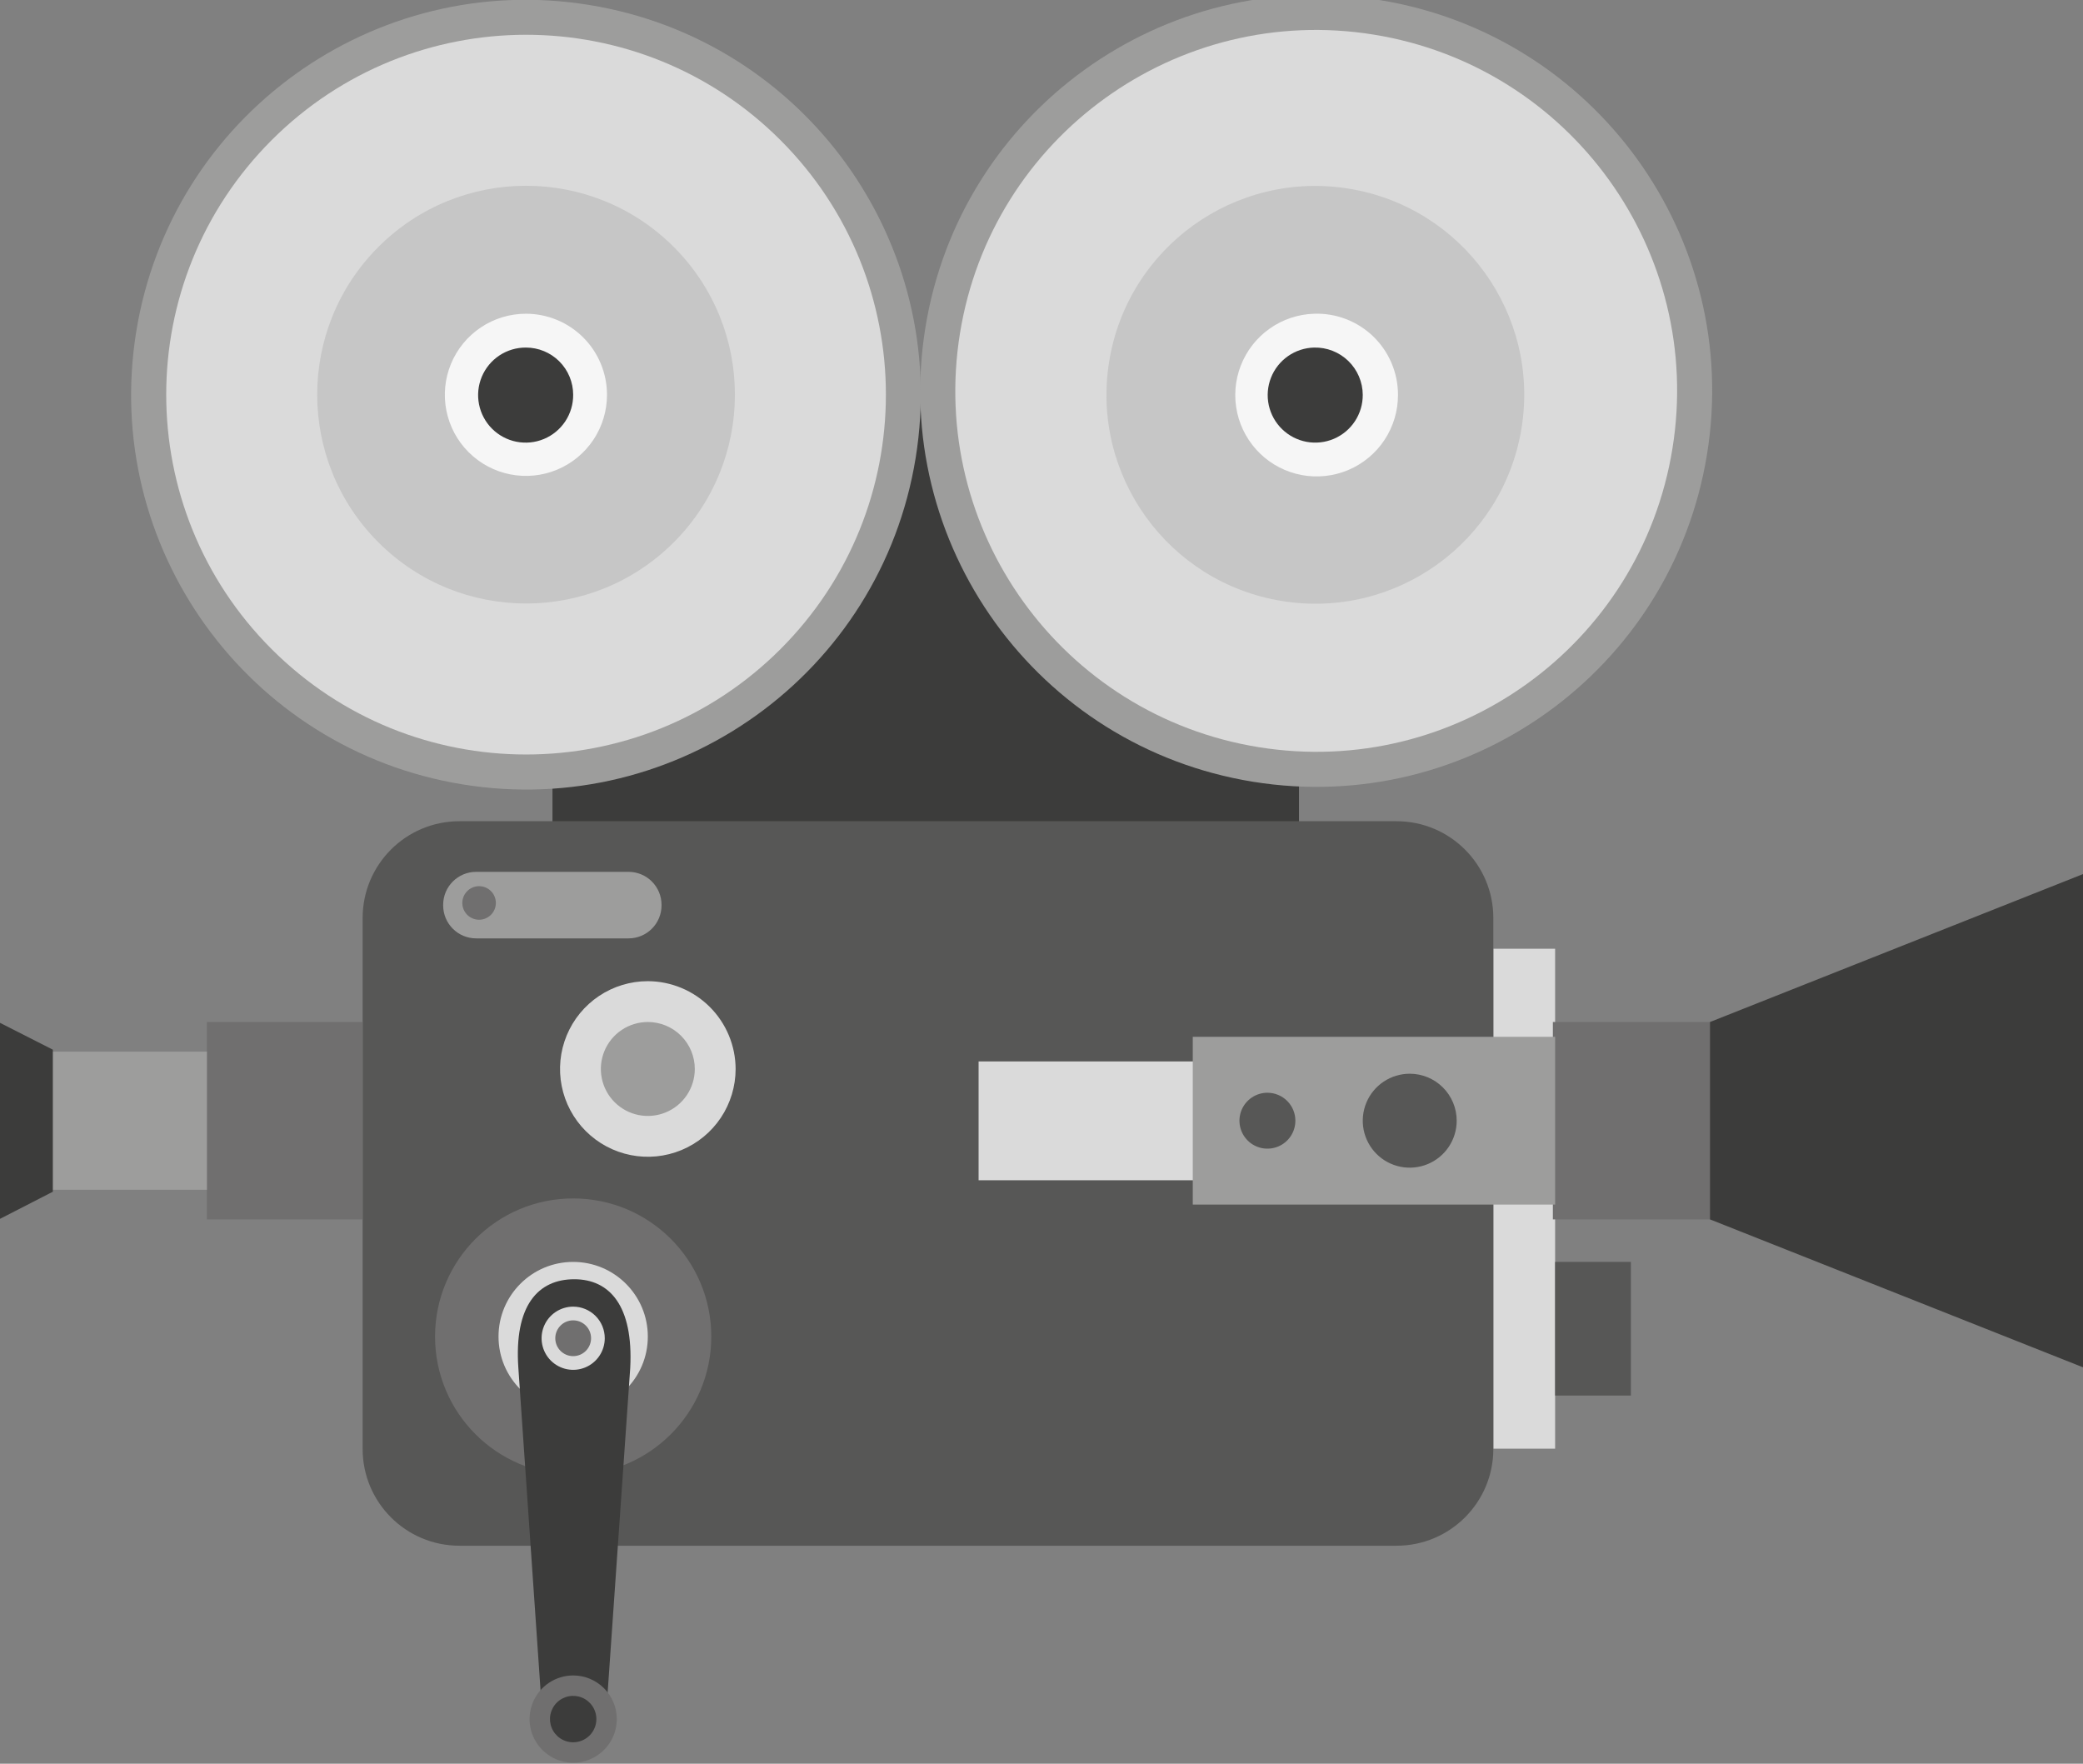 <svg width="150" height="127" viewBox="0 0 150 127" fill="none" xmlns="http://www.w3.org/2000/svg">
<rect x="0" y="0" width="150" height="127" fill="#808080" stroke="none"/>
<g clip-path="url(#clip0_99_363)">
<path d="M111.987 68.315H107.537V104.315H111.987V68.315Z" fill="#DADADA"/>
<path d="M93.543 28.43H39.785V59.497H93.543V28.43Z" fill="#3C3C3B"/>
<path d="M100.57 59.134H33.081C29.233 59.134 26.114 62.253 26.114 66.101V104.336C26.114 108.183 29.233 111.302 33.081 111.302H100.57C104.418 111.302 107.537 108.183 107.537 104.336V66.101C107.537 62.253 104.418 59.134 100.57 59.134Z" fill="#575756"/>
<path d="M65.938 32.975C68.453 17.477 57.929 2.874 42.431 0.358C26.932 -2.158 12.329 8.367 9.813 23.865C7.297 39.364 17.822 53.967 33.32 56.483C48.819 58.998 63.422 48.474 65.938 32.975Z" fill="#9D9D9C"/>
<path d="M56.206 46.74C66.325 36.62 66.325 20.213 56.206 10.094C46.086 -0.026 29.679 -0.026 19.559 10.094C9.44 20.213 9.44 36.62 19.559 46.74C29.679 56.859 46.086 56.859 56.206 46.74Z" fill="#DADADA"/>
<path d="M48.518 39.052C54.391 33.178 54.391 23.655 48.518 17.782C42.644 11.908 33.121 11.908 27.248 17.782C21.374 23.655 21.374 33.178 27.248 39.052C33.121 44.925 42.644 44.925 48.518 39.052Z" fill="#C6C6C6"/>
<path d="M43.711 28.43C43.711 29.584 43.369 30.713 42.727 31.674C42.086 32.634 41.174 33.382 40.107 33.824C39.04 34.266 37.866 34.382 36.733 34.156C35.601 33.931 34.56 33.375 33.744 32.558C32.927 31.742 32.371 30.701 32.146 29.569C31.92 28.436 32.036 27.262 32.478 26.195C32.92 25.128 33.668 24.216 34.628 23.575C35.589 22.933 36.718 22.591 37.872 22.591C39.421 22.591 40.906 23.206 42.001 24.301C43.096 25.396 43.711 26.881 43.711 28.43Z" fill="#F6F6F6"/>
<path d="M41.275 28.43C41.279 29.108 41.081 29.773 40.707 30.339C40.332 30.905 39.798 31.346 39.172 31.608C38.545 31.87 37.855 31.939 37.19 31.808C36.524 31.676 35.912 31.35 35.432 30.87C34.952 30.39 34.626 29.778 34.495 29.112C34.363 28.447 34.432 27.757 34.694 27.131C34.956 26.504 35.398 25.97 35.963 25.595C36.529 25.221 37.194 25.023 37.873 25.027C38.775 25.027 39.641 25.385 40.279 26.023C40.917 26.662 41.275 27.527 41.275 28.43Z" fill="#3C3C3B"/>
<path d="M122.928 32.696C125.44 17.151 114.875 2.514 99.331 0.002C83.787 -2.511 69.149 8.054 66.637 23.598C64.125 39.142 74.689 53.78 90.234 56.292C105.778 58.804 120.415 48.24 122.928 32.696Z" fill="#9D9D9C"/>
<path d="M120.436 32.293C122.726 18.125 113.096 4.783 98.928 2.493C84.76 0.203 71.418 9.833 69.129 24.001C66.839 38.169 76.468 51.511 90.636 53.8C104.804 56.09 118.146 46.461 120.436 32.293Z" fill="#DADADA"/>
<path d="M109.567 30.84C110.898 22.64 105.33 14.915 97.13 13.584C88.931 12.253 81.206 17.821 79.875 26.02C78.544 34.219 84.112 41.945 92.311 43.276C100.51 44.607 108.236 39.039 109.567 30.84Z" fill="#C6C6C6"/>
<path d="M100.671 28.43C100.675 29.581 100.338 30.709 99.705 31.671C99.071 32.632 98.168 33.386 97.108 33.837C96.048 34.289 94.879 34.418 93.746 34.208C92.614 33.999 91.568 33.46 90.74 32.66C89.912 31.859 89.338 30.832 89.09 29.707C88.843 28.582 88.932 27.409 89.347 26.335C89.762 25.261 90.485 24.332 91.425 23.666C92.364 23 93.48 22.626 94.631 22.591C95.415 22.564 96.195 22.695 96.927 22.976C97.659 23.257 98.327 23.683 98.891 24.228C99.454 24.773 99.902 25.426 100.208 26.148C100.514 26.869 100.672 27.645 100.671 28.43Z" fill="#F6F6F6"/>
<path d="M98.134 28.43C98.138 29.104 97.942 29.764 97.572 30.328C97.202 30.892 96.674 31.333 96.053 31.598C95.433 31.862 94.748 31.937 94.085 31.814C93.422 31.69 92.81 31.374 92.327 30.904C91.843 30.434 91.509 29.832 91.366 29.173C91.223 28.514 91.279 27.827 91.525 27.199C91.771 26.572 92.197 26.03 92.75 25.644C93.302 25.257 93.957 25.043 94.631 25.027C95.085 25.016 95.537 25.096 95.961 25.262C96.384 25.428 96.77 25.677 97.096 25.993C97.422 26.31 97.682 26.689 97.86 27.107C98.038 27.525 98.132 27.975 98.134 28.43Z" fill="#3C3C3B"/>
<path d="M41.275 106.188C46.768 106.188 51.221 101.735 51.221 96.242C51.221 90.748 46.768 86.295 41.275 86.295C35.782 86.295 31.329 90.748 31.329 96.242C31.329 101.735 35.782 106.188 41.275 106.188Z" fill="#706F6F"/>
<path d="M52.973 76.973C52.973 78.224 52.602 79.446 51.908 80.486C51.213 81.525 50.226 82.335 49.07 82.814C47.915 83.293 46.644 83.418 45.418 83.174C44.191 82.93 43.065 82.328 42.181 81.444C41.296 80.559 40.694 79.433 40.45 78.207C40.206 76.98 40.332 75.709 40.81 74.554C41.289 73.398 42.099 72.411 43.139 71.716C44.178 71.022 45.401 70.651 46.651 70.651C48.326 70.656 49.931 71.324 51.116 72.509C52.3 73.693 52.968 75.298 52.973 76.973Z" fill="#DADADA"/>
<path d="M41.275 101.617C44.244 101.617 46.651 99.211 46.651 96.242C46.651 93.273 44.244 90.866 41.275 90.866C38.306 90.866 35.899 93.273 35.899 96.242C35.899 99.211 38.306 101.617 41.275 101.617Z" fill="#DADADA"/>
<path d="M41.295 126.181C40.716 126.157 40.167 125.915 39.757 125.505C39.346 125.095 39.105 124.546 39.081 123.966L37.329 98.517C37.007 93.987 38.758 92.114 41.356 92.114C43.873 92.114 45.624 93.987 45.383 98.517L43.611 123.966C43.585 124.563 43.33 125.126 42.898 125.539C42.467 125.952 41.892 126.182 41.295 126.181Z" fill="#3C3C3B"/>
<path d="M43.55 96.362C43.55 96.812 43.417 97.252 43.167 97.626C42.917 98.001 42.562 98.292 42.146 98.464C41.73 98.637 41.273 98.682 40.831 98.594C40.39 98.506 39.985 98.289 39.666 97.971C39.348 97.653 39.132 97.248 39.044 96.806C38.956 96.365 39.001 95.907 39.173 95.492C39.345 95.076 39.637 94.721 40.011 94.471C40.385 94.221 40.825 94.087 41.275 94.087C41.879 94.087 42.457 94.327 42.884 94.754C43.311 95.18 43.55 95.759 43.55 96.362Z" fill="#DADADA"/>
<path d="M41.275 97.651C41.987 97.651 42.564 97.074 42.564 96.362C42.564 95.651 41.987 95.074 41.275 95.074C40.563 95.074 39.987 95.651 39.987 96.362C39.987 97.074 40.563 97.651 41.275 97.651Z" fill="#706F6F"/>
<path d="M44.416 123.785C44.416 124.406 44.232 125.014 43.887 125.53C43.542 126.047 43.051 126.449 42.477 126.687C41.903 126.925 41.272 126.987 40.663 126.866C40.053 126.745 39.493 126.445 39.054 126.006C38.615 125.567 38.316 125.007 38.195 124.398C38.073 123.789 38.136 123.157 38.373 122.583C38.611 122.009 39.014 121.519 39.53 121.174C40.047 120.829 40.654 120.644 41.275 120.644C42.108 120.644 42.907 120.975 43.496 121.564C44.085 122.153 44.416 122.952 44.416 123.785Z" fill="#706F6F"/>
<path d="M42.946 123.785C42.946 124.228 42.77 124.654 42.457 124.967C42.143 125.28 41.718 125.456 41.275 125.456C40.945 125.456 40.621 125.358 40.347 125.175C40.072 124.991 39.858 124.73 39.731 124.425C39.605 124.119 39.572 123.783 39.636 123.459C39.701 123.135 39.86 122.837 40.093 122.604C40.327 122.37 40.625 122.211 40.949 122.146C41.273 122.082 41.609 122.115 41.915 122.241C42.22 122.368 42.481 122.582 42.665 122.857C42.848 123.132 42.946 123.455 42.946 123.785Z" fill="#3C3C3B"/>
<path d="M50.034 76.973C50.034 77.642 49.835 78.296 49.464 78.852C49.092 79.409 48.564 79.842 47.946 80.098C47.328 80.354 46.647 80.421 45.991 80.291C45.335 80.16 44.732 79.838 44.259 79.365C43.786 78.892 43.464 78.289 43.334 77.633C43.203 76.977 43.27 76.297 43.526 75.679C43.782 75.061 44.216 74.532 44.772 74.161C45.328 73.789 45.982 73.591 46.651 73.591C47.548 73.591 48.409 73.947 49.043 74.581C49.677 75.216 50.034 76.076 50.034 76.973Z" fill="#9D9D9C"/>
<path d="M45.262 62.779H34.289C32.977 62.779 31.913 63.842 31.913 65.154V65.195C31.913 66.507 32.977 67.57 34.289 67.57H45.262C46.574 67.57 47.638 66.507 47.638 65.195V65.154C47.638 63.842 46.574 62.779 45.262 62.779Z" fill="#9D9D9C"/>
<path d="M35.698 65.174C35.66 65.466 35.518 65.733 35.297 65.926C35.077 66.12 34.794 66.227 34.5 66.227C34.207 66.227 33.923 66.12 33.703 65.926C33.482 65.733 33.34 65.466 33.302 65.174C33.28 65.004 33.294 64.831 33.344 64.667C33.395 64.502 33.479 64.351 33.593 64.222C33.706 64.093 33.845 63.989 34.002 63.918C34.158 63.847 34.328 63.811 34.5 63.811C34.672 63.811 34.842 63.847 34.998 63.918C35.155 63.989 35.294 64.093 35.408 64.222C35.521 64.351 35.606 64.502 35.656 64.667C35.706 64.831 35.72 65.004 35.698 65.174Z" fill="#706F6F"/>
<path d="M26.114 73.591H14.899V87.805H26.114V73.591Z" fill="#706F6F"/>
<path d="M123.805 73.591H111.825V87.805H123.805V73.591Z" fill="#706F6F"/>
<path d="M150 98.456L123.141 87.805V73.591L150 62.94V98.456Z" fill="#3C3C3B"/>
<path d="M14.899 75.725H3.685V85.671H14.899V75.725Z" fill="#9D9D9C"/>
<path d="M3.805 85.812L0 87.765V73.651L3.805 75.584V85.812Z" fill="#3C3C3B"/>
<path d="M86.839 76.43H70.47V84.987H86.839V76.43Z" fill="#DADADA"/>
<path d="M111.987 74.658H85.893V86.738H111.987V74.658Z" fill="#9D9D9C"/>
<path d="M104.899 80.698C104.899 81.367 104.701 82.021 104.329 82.577C103.958 83.133 103.429 83.567 102.811 83.823C102.193 84.079 101.513 84.146 100.857 84.016C100.201 83.885 99.598 83.563 99.125 83.09C98.652 82.617 98.33 82.014 98.199 81.358C98.069 80.702 98.136 80.022 98.392 79.403C98.648 78.785 99.081 78.257 99.638 77.885C100.194 77.514 100.848 77.315 101.517 77.315C102.414 77.315 103.274 77.672 103.909 78.306C104.543 78.941 104.899 79.801 104.899 80.698Z" fill="#575756"/>
<path d="M93.282 80.698C93.282 81.096 93.164 81.486 92.943 81.817C92.721 82.148 92.407 82.406 92.039 82.558C91.671 82.71 91.266 82.75 90.876 82.673C90.485 82.595 90.126 82.403 89.845 82.122C89.563 81.84 89.371 81.481 89.294 81.091C89.216 80.7 89.256 80.295 89.408 79.927C89.561 79.56 89.819 79.245 90.15 79.024C90.481 78.803 90.87 78.685 91.269 78.685C91.802 78.685 92.315 78.897 92.692 79.274C93.07 79.652 93.282 80.164 93.282 80.698Z" fill="#575756"/>
<path d="M117.443 90.866H111.987V100.49H117.443V90.866Z" fill="#575756"/>
</g>
<defs>
<clipPath id="clip0_99_363">
<rect width="150" height="126.926" fill="white"/>
</clipPath>
</defs>
</svg>
